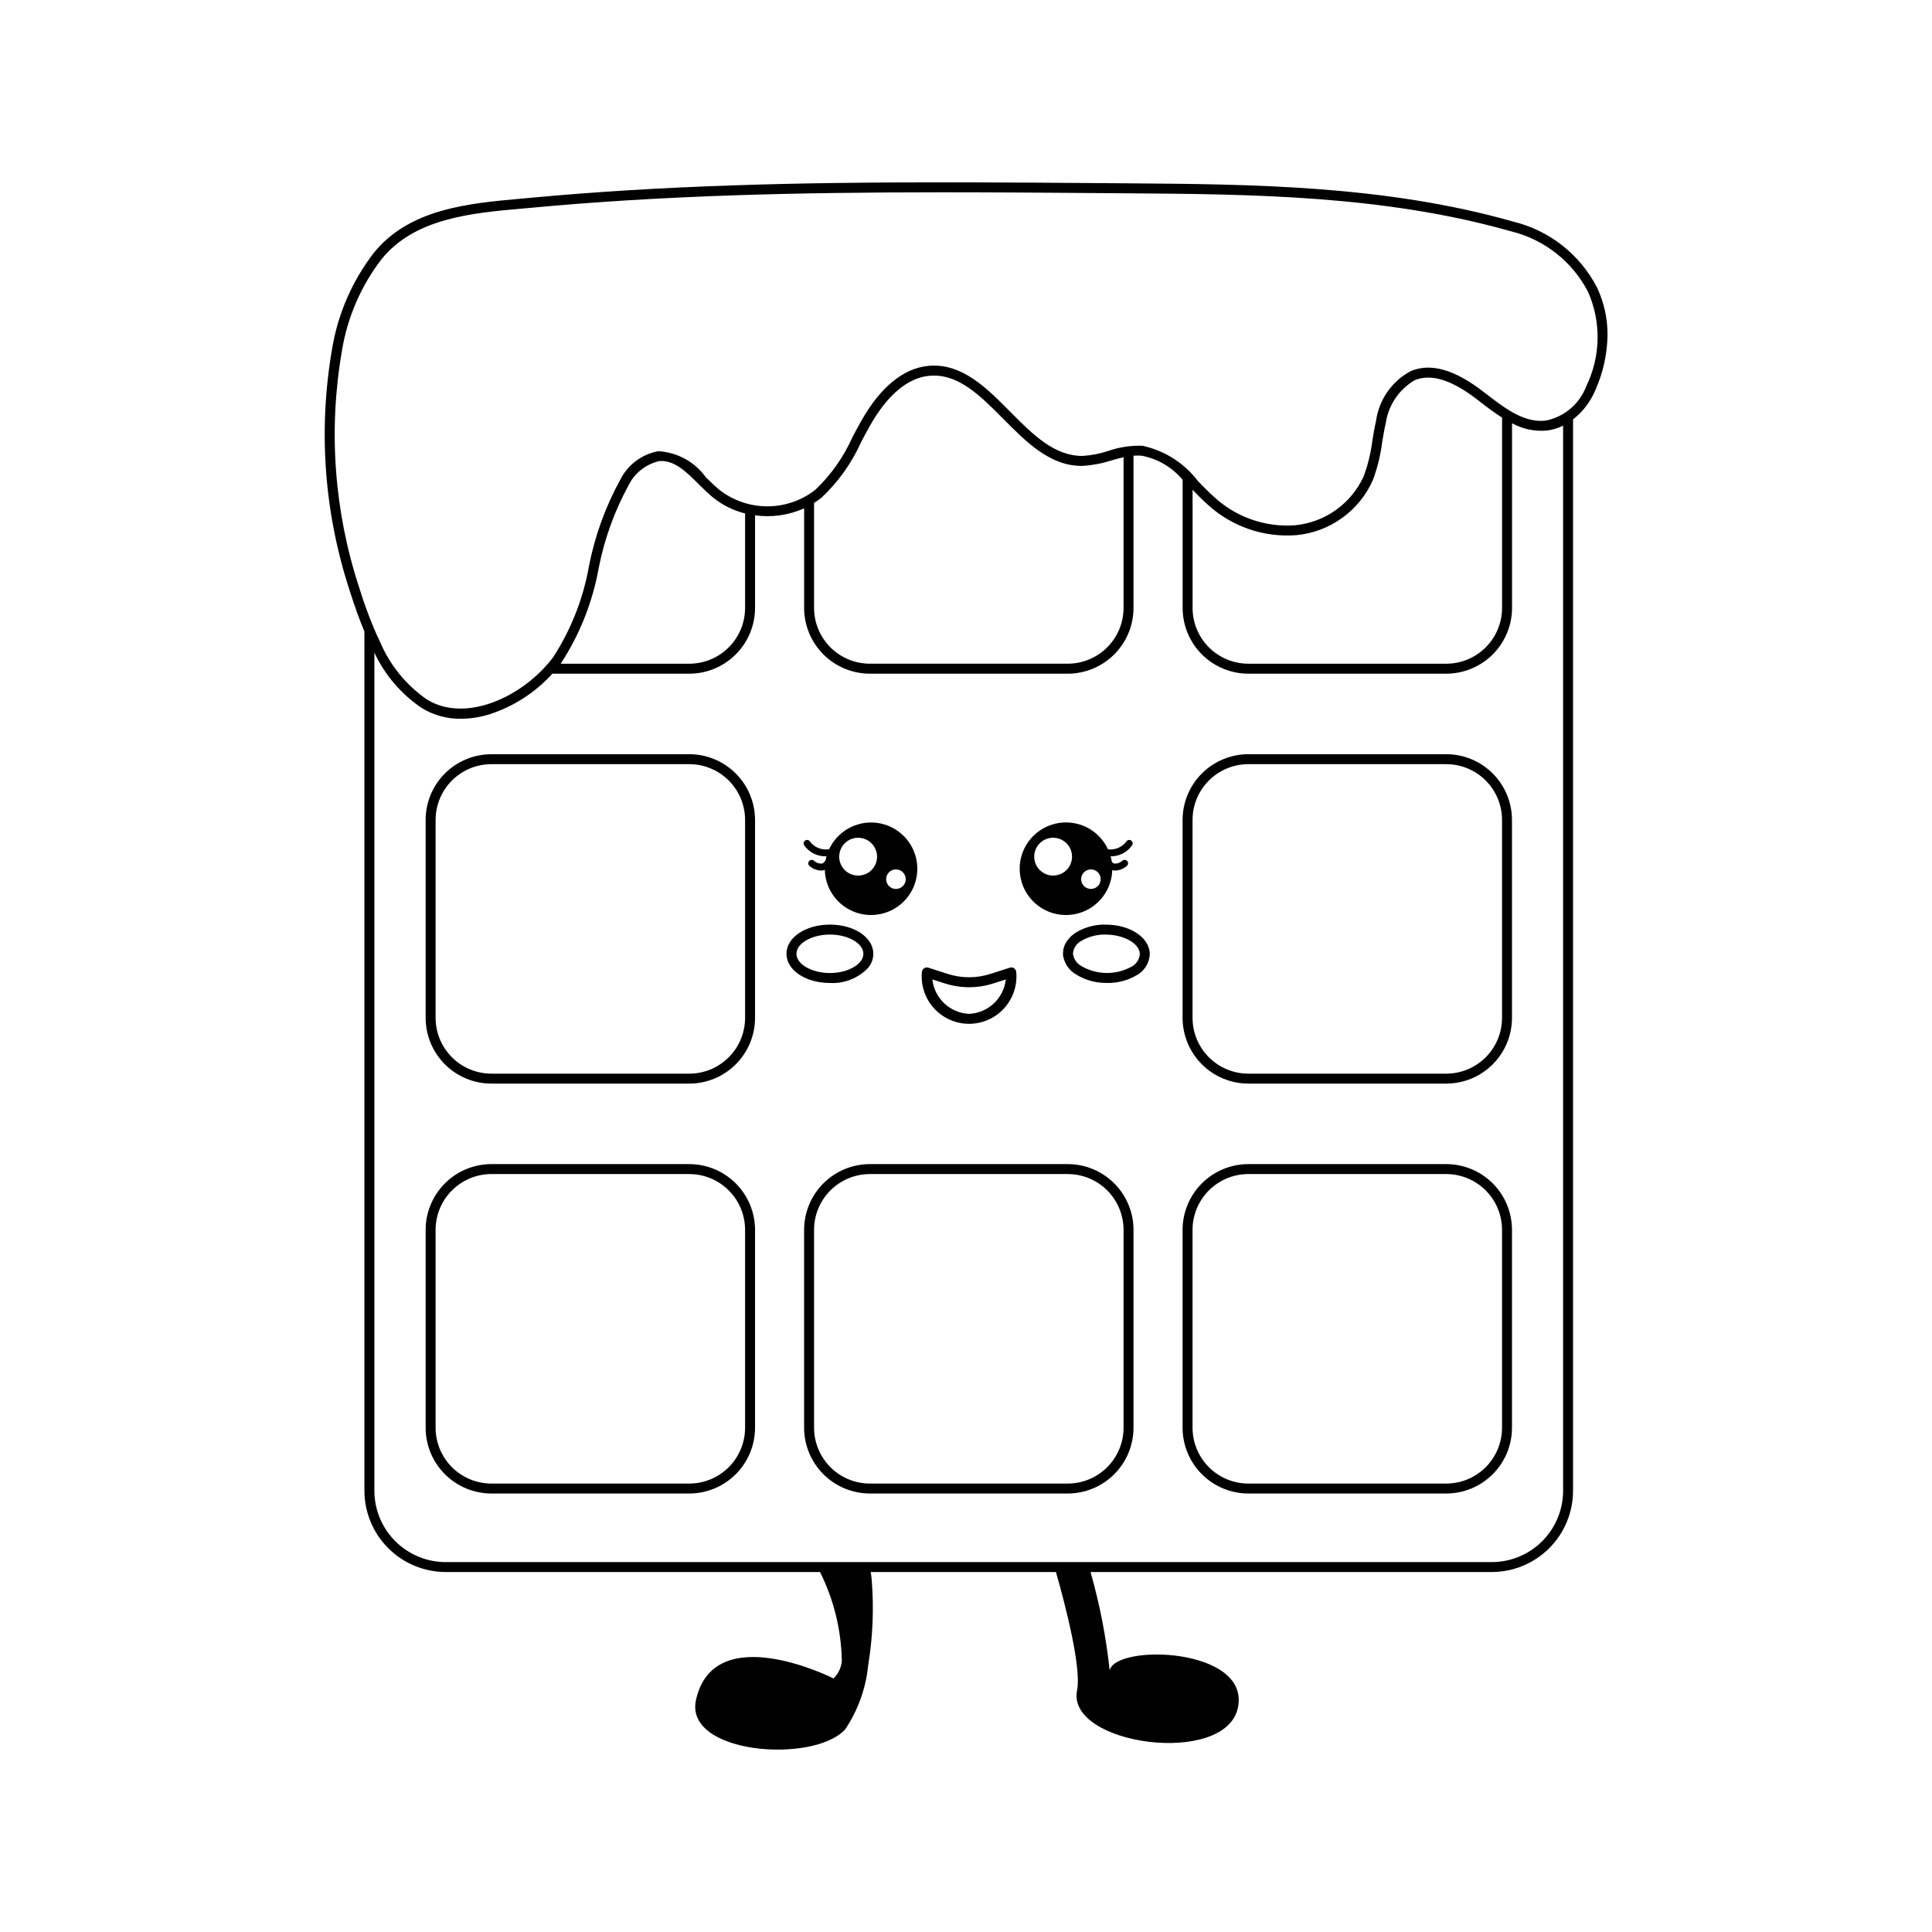 <?xml version="1.0" encoding="UTF-8"?>
<!-- Uploaded to: SVG Repo, www.svgrepo.com, Generator: SVG Repo Mixer Tools -->
<svg fill="#000000" width="800px" height="800px" version="1.1" viewBox="144 144 512 512" xmlns="http://www.w3.org/2000/svg">
 <g>
  <path d="m363.94 389.03c-6.449 0-11.516 3.402-11.516 7.727 0 4.34 5.062 7.742 11.516 7.742 3.801 0.211 7.504-1.258 10.129-4.019 0.875-1.043 1.359-2.359 1.371-3.723 0-4.324-5.051-7.727-11.5-7.727zm0 12.832c-4.812 0-8.875-2.336-8.875-5.106 0-2.758 4.062-5.09 8.875-5.09 4.801 0 8.863 2.336 8.863 5.09 0 2.769-4.062 5.106-8.863 5.106z"/>
  <path d="m437.35 389.04c-2.773-0.121-5.523 0.539-7.938 1.914-1.078 0.629-2.004 1.484-2.719 2.504-0.621 0.906-0.965 1.977-0.988 3.074-0.008 0.309 0.008 0.617 0.055 0.922 0.395 2.023 1.645 3.773 3.426 4.801 2.363 1.461 5.086 2.231 7.863 2.231 0.117 0.012 0.234 0.016 0.355 0.012 2.656 0.047 5.281-0.617 7.598-1.926 2.129-1.078 3.535-3.195 3.703-5.578 0.082-4.34-4.906-7.832-11.355-7.953zm6.277 11.262 0.004 0.004c-4.09 2.144-8.992 2.051-12.992-0.25-1.293-0.68-2.156-1.965-2.297-3.418 0.152-1.484 1.074-2.785 2.43-3.414 1.898-1.066 4.047-1.605 6.223-1.559 0.102 0 0.203 0.004 0.305 0.016 4.812 0.094 8.824 2.492 8.77 5.262-0.176 1.469-1.098 2.742-2.438 3.363z"/>
  <path d="m438.63 372.37c-0.066-0.488-0.168-0.969-0.305-1.438-0.176-0.645-0.41-1.273-0.699-1.875-2.621-5.648-9.059-8.438-14.973-6.488-5.914 1.949-9.43 8.02-8.18 14.121 1.254 6.102 6.875 10.297 13.082 9.758 6.203-0.539 11.023-5.637 11.207-11.863 0.008-0.117 0.016-0.238 0.012-0.355 0-0.625-0.051-1.246-0.145-1.859zm-13.715 3.324v-0.004c-1.891 0.742-4.035 0.27-5.441-1.188-1.406-1.461-1.797-3.625-0.988-5.484 0.809-1.855 2.656-3.047 4.684-3.012 2.027 0.035 3.836 1.285 4.578 3.172 0.492 1.238 0.469 2.621-0.062 3.844-0.531 1.223-1.527 2.184-2.769 2.672zm8.914 3.785v-0.004c-1.375 0.402-2.812-0.387-3.211-1.758-0.402-1.375 0.387-2.812 1.758-3.211 1.375-0.402 2.812 0.387 3.215 1.758 0.398 1.375-0.391 2.812-1.762 3.211z"/>
  <path d="m439.62 374.71c-0.219 0-0.438-0.023-0.652-0.066-0.816-0.184-1.523-0.703-1.945-1.43-0.238-0.441-0.074-0.992 0.367-1.23 0.438-0.242 0.992-0.078 1.234 0.359 0.172 0.266 0.441 0.457 0.75 0.523 0.785 0.031 1.543-0.262 2.106-0.805 0.191-0.148 0.438-0.215 0.676-0.184 0.242 0.031 0.461 0.156 0.605 0.352 0.148 0.191 0.211 0.434 0.18 0.676-0.031 0.238-0.16 0.457-0.352 0.602-0.832 0.719-1.875 1.141-2.969 1.203z"/>
  <path d="m438.34 370.93c-0.891 0.008-1.777-0.152-2.613-0.465-0.465-0.188-0.691-0.719-0.508-1.184 0.188-0.465 0.711-0.695 1.18-0.512 2.215 0.844 4.719 0.109 6.129-1.797 0.141-0.195 0.355-0.324 0.594-0.363 0.238-0.039 0.484 0.02 0.68 0.164 0.406 0.293 0.496 0.863 0.199 1.27-1.293 1.84-3.41 2.922-5.66 2.887z"/>
  <path d="m365.92 369.29c-0.184-0.465-0.707-0.695-1.172-0.516-0.117 0.047-0.234 0.082-0.355 0.105-0.191 0.066-0.391 0.113-0.594 0.133-0.332 0.605-0.586 1.246-0.766 1.91 0.184 0 0.371-0.012 0.539-0.027 0.172-0.012 0.328-0.039 0.5-0.066 0.105-0.012 0.199-0.039 0.289-0.055l0.004 0.004c0.227-0.043 0.449-0.102 0.672-0.172 0.133-0.031 0.258-0.078 0.383-0.129 0.465-0.191 0.688-0.723 0.5-1.188zm-2.176 2.691v-0.004c-0.129-0.066-0.273-0.102-0.422-0.105-0.098 0-0.199 0.016-0.289 0.055-0.324 0.723-0.477 1.512-0.449 2.309v0.289c0.129-0.047 0.25-0.105 0.367-0.172 0.285-0.156 0.543-0.355 0.766-0.594 0.066-0.078 0.133-0.145 0.184-0.211h0.004c0.078-0.105 0.152-0.215 0.223-0.328 0.113-0.215 0.137-0.469 0.066-0.699-0.07-0.234-0.234-0.43-0.449-0.543zm2.176-2.691c-0.184-0.465-0.707-0.695-1.172-0.516-0.117 0.047-0.234 0.082-0.355 0.105-0.191 0.066-0.391 0.113-0.594 0.133-0.332 0.605-0.586 1.246-0.766 1.91 0.184 0 0.371-0.012 0.539-0.027 0.172-0.012 0.328-0.039 0.5-0.066 0.105-0.012 0.199-0.039 0.289-0.055l0.004 0.004c0.227-0.043 0.449-0.102 0.672-0.172 0.133-0.031 0.258-0.078 0.383-0.129 0.465-0.191 0.688-0.723 0.5-1.188zm-2.176 2.691v-0.004c-0.129-0.066-0.273-0.102-0.422-0.105-0.098 0-0.199 0.016-0.289 0.055-0.324 0.723-0.477 1.512-0.449 2.309v0.289c0.129-0.047 0.25-0.105 0.367-0.172 0.285-0.156 0.543-0.355 0.766-0.594 0.066-0.078 0.133-0.145 0.184-0.211h0.004c0.078-0.105 0.152-0.215 0.223-0.328 0.113-0.215 0.137-0.469 0.066-0.699-0.07-0.234-0.234-0.43-0.449-0.543zm0 0v-0.004c-0.129-0.066-0.273-0.102-0.422-0.105-0.098 0-0.199 0.016-0.289 0.055-0.324 0.723-0.477 1.512-0.449 2.309v0.289c0.129-0.047 0.25-0.105 0.367-0.172 0.285-0.156 0.543-0.355 0.766-0.594 0.066-0.078 0.133-0.145 0.184-0.211h0.004c0.078-0.105 0.152-0.215 0.223-0.328 0.113-0.215 0.137-0.469 0.066-0.699-0.07-0.234-0.234-0.43-0.449-0.543zm2.176-2.691c-0.184-0.465-0.707-0.695-1.172-0.516-0.117 0.047-0.234 0.082-0.355 0.105-0.191 0.066-0.391 0.113-0.594 0.133-0.332 0.605-0.586 1.246-0.766 1.91 0.184 0 0.371-0.012 0.539-0.027 0.172-0.012 0.328-0.039 0.5-0.066 0.105-0.012 0.199-0.039 0.289-0.055l0.004 0.004c0.227-0.043 0.449-0.102 0.672-0.172 0.133-0.031 0.258-0.078 0.383-0.129 0.465-0.191 0.688-0.723 0.5-1.188zm0 0c-0.184-0.465-0.707-0.695-1.172-0.516-0.117 0.047-0.234 0.082-0.355 0.105-0.191 0.066-0.391 0.113-0.594 0.133-0.332 0.605-0.586 1.246-0.766 1.91 0.184 0 0.355-0.012 0.539-0.027 0.172-0.012 0.328-0.039 0.5-0.066 0.105-0.012 0.199-0.039 0.289-0.055l0.004 0.004c0.227-0.043 0.449-0.102 0.672-0.172 0.133-0.031 0.258-0.078 0.383-0.129 0.465-0.191 0.688-0.723 0.5-1.188zm-2.176 2.691v-0.004c-0.129-0.066-0.273-0.102-0.422-0.105-0.098 0-0.199 0.016-0.289 0.055-0.324 0.723-0.477 1.512-0.449 2.309v0.289c0.129-0.047 0.25-0.105 0.367-0.172 0.285-0.156 0.543-0.355 0.766-0.594 0.066-0.078 0.133-0.145 0.184-0.211h0.004c0.078-0.105 0.152-0.215 0.223-0.328 0.113-0.215 0.137-0.469 0.066-0.699-0.07-0.234-0.234-0.43-0.449-0.543zm11.09-10.012h0.004c-4.754 0-9.078 2.75-11.094 7.055-0.293 0.613-0.531 1.246-0.711 1.898-0.105 0.379-0.191 0.762-0.25 1.148-0.133 0.715-0.199 1.438-0.199 2.164v0.289c0.117 4.93 3.18 9.312 7.773 11.117 4.59 1.805 9.812 0.68 13.258-2.848 3.445-3.531 4.441-8.781 2.523-13.328-1.918-4.543-6.371-7.5-11.301-7.496zm-1.582 13.73v-0.004c-1.887 0.746-4.035 0.281-5.449-1.176-1.41-1.457-1.805-3.621-0.996-5.484 0.805-1.863 2.656-3.055 4.684-3.023 2.027 0.031 3.84 1.285 4.586 3.172 1.02 2.578-0.242 5.492-2.824 6.516zm8.902 3.785v-0.004c-1.004 0.293-2.086-0.051-2.742-0.867-0.652-0.82-0.75-1.953-0.246-2.867 0.508-0.918 1.516-1.441 2.559-1.324 1.039 0.117 1.91 0.848 2.199 1.855 0.191 0.66 0.113 1.367-0.219 1.969-0.332 0.602-0.887 1.047-1.551 1.234zm-16.234-10.195c-0.184-0.465-0.707-0.695-1.172-0.516-0.117 0.047-0.234 0.082-0.355 0.105-0.195 0.066-0.395 0.113-0.594 0.133-0.332 0.605-0.586 1.246-0.766 1.91 0.184 0 0.371-0.012 0.539-0.027 0.172-0.012 0.328-0.039 0.5-0.066 0.105-0.012 0.199-0.039 0.289-0.055l0.004 0.004c0.227-0.043 0.449-0.102 0.672-0.172 0.129-0.031 0.258-0.078 0.383-0.133 0.465-0.188 0.688-0.719 0.5-1.184zm-2.176 2.691v-0.004c-0.129-0.066-0.273-0.102-0.422-0.105-0.098 0-0.199 0.016-0.289 0.055-0.324 0.723-0.477 1.512-0.449 2.309v0.289c0.129-0.047 0.25-0.105 0.367-0.172 0.285-0.156 0.543-0.359 0.766-0.594 0.066-0.078 0.133-0.145 0.184-0.211h0.004c0.078-0.105 0.152-0.215 0.223-0.328 0.113-0.215 0.137-0.469 0.066-0.699-0.074-0.234-0.234-0.43-0.449-0.543zm0 0v-0.004c-0.129-0.066-0.273-0.102-0.422-0.105-0.098 0-0.199 0.016-0.289 0.055-0.324 0.723-0.477 1.512-0.449 2.309v0.289c0.129-0.047 0.25-0.105 0.367-0.172 0.285-0.156 0.543-0.359 0.766-0.594 0.066-0.078 0.133-0.145 0.184-0.211h0.004c0.078-0.105 0.152-0.215 0.223-0.328 0.113-0.215 0.137-0.469 0.066-0.699-0.074-0.234-0.234-0.43-0.449-0.543zm2.176-2.691c-0.184-0.465-0.707-0.695-1.172-0.516-0.117 0.047-0.234 0.082-0.355 0.105-0.195 0.066-0.395 0.113-0.594 0.133-0.332 0.605-0.586 1.246-0.766 1.91 0.184 0 0.371-0.012 0.539-0.027 0.172-0.012 0.328-0.039 0.5-0.066 0.105-0.012 0.199-0.039 0.289-0.055l0.004 0.004c0.227-0.043 0.449-0.102 0.672-0.172 0.129-0.031 0.258-0.078 0.383-0.133 0.465-0.188 0.688-0.719 0.5-1.184zm-2.176 2.691v-0.004c-0.129-0.066-0.273-0.102-0.422-0.105-0.098 0-0.199 0.016-0.289 0.055-0.324 0.723-0.477 1.512-0.449 2.309v0.289c0.129-0.047 0.25-0.105 0.367-0.172 0.285-0.156 0.543-0.359 0.766-0.594 0.066-0.078 0.133-0.145 0.184-0.211h0.004c0.078-0.105 0.152-0.215 0.223-0.328 0.113-0.215 0.137-0.469 0.066-0.699-0.074-0.234-0.234-0.43-0.449-0.543zm2.176-2.691c-0.184-0.465-0.707-0.695-1.172-0.516-0.117 0.047-0.234 0.082-0.355 0.105-0.195 0.066-0.395 0.113-0.594 0.133-0.332 0.605-0.586 1.246-0.766 1.91 0.184 0 0.371-0.012 0.539-0.027 0.172-0.012 0.328-0.039 0.5-0.066 0.105-0.012 0.199-0.039 0.289-0.055l0.004 0.004c0.227-0.043 0.449-0.102 0.672-0.172 0.129-0.031 0.258-0.078 0.383-0.133 0.465-0.188 0.688-0.719 0.5-1.184z"/>
  <path d="m361.52 374.71c-1.094-0.062-2.137-0.484-2.965-1.203-0.395-0.305-0.469-0.875-0.164-1.273 0.305-0.398 0.871-0.477 1.27-0.172 0.566 0.551 1.336 0.84 2.125 0.801 0.301-0.07 0.559-0.254 0.727-0.508 0.238-0.445 0.789-0.609 1.234-0.371 0.445 0.234 0.609 0.789 0.371 1.23-0.418 0.727-1.125 1.246-1.945 1.43-0.215 0.043-0.434 0.066-0.652 0.066z"/>
  <path d="m362.8 370.93c-2.246 0.035-4.367-1.043-5.66-2.887-0.293-0.406-0.203-0.977 0.203-1.27 0.406-0.297 0.977-0.207 1.273 0.199 1.406 1.906 3.914 2.641 6.129 1.797 0.465-0.184 0.992 0.047 1.176 0.512 0.188 0.465-0.039 0.996-0.504 1.184-0.836 0.312-1.723 0.473-2.617 0.465z"/>
  <path d="m412.78 400.63c-0.219-0.164-0.488-0.254-0.762-0.25-0.141 0.004-0.277 0.023-0.41 0.066l-5.129 1.648h-0.004c-3.68 1.188-7.644 1.188-11.328 0l-5.117-1.648c-0.398-0.133-0.836-0.066-1.172 0.184-0.344 0.246-0.551 0.645-0.555 1.07-0.301 3.5 0.883 6.969 3.262 9.559 2.379 2.586 5.731 4.062 9.246 4.062s6.871-1.477 9.25-4.062c2.375-2.59 3.559-6.059 3.262-9.559 0-0.422-0.199-0.82-0.543-1.07zm-11.961 12.055c-5.051-0.23-9.18-4.102-9.734-9.125l3.258 1.043v-0.004c4.211 1.367 8.742 1.367 12.953 0l3.258-1.043v0.004c-0.559 5.019-4.688 8.891-9.734 9.125z"/>
  <path d="m326.67 343.87h-52.449c-0.133 0-0.277 0-0.41 0.012v0.004c-4.547 0.105-8.875 1.984-12.055 5.238-3.18 3.254-4.957 7.621-4.957 12.172v52.453-0.004c0.004 4.621 1.84 9.047 5.106 12.316 3.269 3.266 7.695 5.102 12.316 5.106h52.449c4.621-0.004 9.047-1.844 12.312-5.109 3.266-3.266 5.106-7.691 5.113-12.312v-52.453 0.004c-0.008-4.621-1.844-9.051-5.109-12.316-3.266-3.266-7.695-5.102-12.316-5.109zm14.785 69.875c-0.004 3.922-1.562 7.68-4.336 10.449-2.769 2.773-6.527 4.332-10.449 4.336h-52.449c-3.922-0.004-7.68-1.562-10.449-4.336-2.773-2.769-4.332-6.527-4.336-10.449v-52.453 0.004c0.004-3.922 1.562-7.68 4.332-10.453 2.773-2.773 6.531-4.332 10.453-4.332h52.449c3.922 0 7.68 1.559 10.453 4.332 2.773 2.773 4.332 6.531 4.332 10.453z"/>
  <path d="m527.27 343.87h-52.453c-4.617 0.008-9.047 1.844-12.312 5.109-3.266 3.266-5.102 7.695-5.109 12.316v52.453-0.004c0.008 4.621 1.848 9.047 5.113 12.312 3.266 3.266 7.691 5.102 12.309 5.109h52.453c4.621-0.004 9.047-1.84 12.312-5.106 3.269-3.269 5.106-7.695 5.109-12.316v-52.453 0.004c-0.004-4.621-1.84-9.051-5.106-12.316-3.266-3.269-7.695-5.106-12.316-5.109zm14.785 69.875c-0.004 3.922-1.562 7.68-4.332 10.453-2.773 2.769-6.531 4.328-10.453 4.332h-52.453c-3.918-0.004-7.676-1.562-10.445-4.336-2.773-2.769-4.332-6.527-4.336-10.449v-52.453 0.004c0-3.922 1.559-7.68 4.332-10.453 2.773-2.773 6.531-4.332 10.449-4.332h52.453c3.922 0 7.68 1.559 10.453 4.328 2.773 2.773 4.332 6.535 4.332 10.457z"/>
  <path d="m326.67 452.5h-52.449c-4.621 0.004-9.051 1.84-12.316 5.106-3.269 3.266-5.106 7.699-5.106 12.316v52.453c0.004 4.617 1.84 9.047 5.106 12.312 3.269 3.266 7.695 5.106 12.316 5.109h52.449c4.621-0.008 9.047-1.844 12.312-5.109s5.106-7.695 5.113-12.312v-52.453c-0.008-4.617-1.844-9.047-5.109-12.312s-7.695-5.106-12.316-5.109zm14.785 69.875c-0.004 3.918-1.562 7.676-4.336 10.449-2.769 2.769-6.527 4.328-10.449 4.336h-52.449c-3.922-0.008-7.68-1.566-10.449-4.336-2.773-2.773-4.332-6.531-4.336-10.449v-52.453c0.004-3.918 1.562-7.68 4.332-10.449 2.773-2.773 6.531-4.332 10.453-4.336h52.449c3.922 0.004 7.68 1.562 10.453 4.336 2.773 2.769 4.332 6.531 4.332 10.449zm-14.785-69.875h-52.449c-4.621 0.004-9.051 1.84-12.316 5.106-3.269 3.266-5.106 7.699-5.106 12.316v52.453c0.004 4.617 1.84 9.047 5.106 12.312 3.269 3.266 7.695 5.106 12.316 5.109h52.449c4.621-0.008 9.047-1.844 12.312-5.109s5.106-7.695 5.113-12.312v-52.453c-0.008-4.617-1.844-9.047-5.109-12.312s-7.695-5.106-12.316-5.109zm14.785 69.875c-0.004 3.918-1.562 7.676-4.336 10.449-2.769 2.769-6.527 4.328-10.449 4.336h-52.449c-3.922-0.008-7.68-1.566-10.449-4.336-2.773-2.773-4.332-6.531-4.336-10.449v-52.453c0.004-3.918 1.562-7.68 4.332-10.449 2.773-2.773 6.531-4.332 10.453-4.336h52.449c3.922 0.004 7.68 1.562 10.453 4.336 2.773 2.769 4.332 6.531 4.332 10.449z"/>
  <path d="m426.97 452.5h-52.453 0.004c-4.621 0.004-9.051 1.844-12.316 5.109s-5.102 7.695-5.109 12.312v52.453c0.008 4.617 1.848 9.047 5.113 12.312s7.691 5.102 12.312 5.109h52.453-0.004c4.621-0.004 9.051-1.844 12.316-5.109s5.102-7.695 5.106-12.312v-52.453c0-4.617-1.836-9.051-5.106-12.316-3.266-3.266-7.695-5.102-12.316-5.106zm14.785 69.875c-0.004 3.918-1.562 7.676-4.336 10.449-2.769 2.769-6.527 4.328-10.449 4.336h-52.453 0.004c-3.922-0.008-7.68-1.566-10.449-4.336-2.773-2.773-4.332-6.531-4.336-10.449v-52.453c0-3.918 1.559-7.68 4.332-10.449 2.773-2.773 6.531-4.332 10.453-4.336h52.453-0.004c3.922 0.004 7.68 1.562 10.453 4.336 2.769 2.769 4.328 6.531 4.332 10.449zm-14.785-69.875h-52.453 0.004c-4.621 0.004-9.051 1.844-12.316 5.109s-5.102 7.695-5.109 12.312v52.453c0.008 4.617 1.848 9.047 5.113 12.312s7.691 5.102 12.312 5.109h52.453-0.004c4.621-0.004 9.051-1.844 12.316-5.109s5.102-7.695 5.106-12.312v-52.453c0-4.617-1.836-9.051-5.106-12.316-3.266-3.266-7.695-5.102-12.316-5.106zm14.785 69.875c-0.004 3.918-1.562 7.676-4.336 10.449-2.769 2.769-6.527 4.328-10.449 4.336h-52.453 0.004c-3.922-0.008-7.68-1.566-10.449-4.336-2.773-2.773-4.332-6.531-4.336-10.449v-52.453c0-3.918 1.559-7.68 4.332-10.449 2.773-2.773 6.531-4.332 10.453-4.336h52.453-0.004c3.922 0.004 7.68 1.562 10.453 4.336 2.769 2.769 4.328 6.531 4.332 10.449z"/>
  <path d="m527.27 452.5h-52.453c-4.617 0.004-9.047 1.844-12.312 5.109s-5.102 7.695-5.109 12.312v52.453c0.008 4.617 1.848 9.047 5.113 12.312 3.266 3.266 7.691 5.102 12.309 5.109h52.453c4.621-0.004 9.047-1.844 12.312-5.109 3.269-3.266 5.106-7.695 5.109-12.312v-52.453c-0.004-4.617-1.84-9.051-5.106-12.316-3.266-3.266-7.695-5.102-12.316-5.106zm14.785 69.875c-0.004 3.918-1.562 7.68-4.332 10.449-2.773 2.773-6.531 4.332-10.453 4.336h-52.453c-3.918-0.008-7.676-1.566-10.445-4.336-2.773-2.773-4.332-6.531-4.336-10.449v-52.453c0-3.918 1.559-7.68 4.332-10.449 2.773-2.773 6.531-4.332 10.449-4.336h52.453c3.922 0 7.68 1.559 10.453 4.332 2.773 2.773 4.332 6.531 4.332 10.453z"/>
  <path d="m567.22 220.18c-4.527-8.77-12.641-15.141-22.238-17.461-33.816-9.629-69.664-9.891-101.28-10.129l-8.73-0.066c-22.777-0.172-46.32-0.344-69.477-0.027-9.418 0.117-18.531 0.328-27.102 0.621-19.297 0.645-36.848 1.727-53.664 3.285l-2.574 0.238c-13.875 1.238-29.609 2.637-39.09 14.363-5.727 7.43-9.523 16.168-11.051 25.426-3.727 21.434-2.125 43.457 4.668 64.125 1.305 4.141 2.57 7.648 3.891 10.789v227.71c0.004 5.711 2.277 11.188 6.312 15.227 4.039 4.039 9.512 6.312 15.223 6.324h99.207c3.66 7.32 5.633 15.371 5.777 23.555-0.141 1.766-0.926 3.418-2.203 4.641 0 0-31.52-15.945-36.426 5.606-3.309 14.48 31.086 17.066 39.5 7.914 3.418-5.086 5.523-10.941 6.117-17.039 1.242-7.543 1.547-15.211 0.91-22.832-0.051-0.617-0.137-1.234-0.25-1.844h49.102c2.57 9.047 6.793 25.43 5.594 31.348-2.953 14.547 39.539 20.336 42.652 4.484 3.098-15.852-32.352-16.855-34.012-9.785h-0.004c-0.941-8.812-2.633-17.527-5.062-26.047h106.34c5.711-0.012 11.184-2.285 15.219-6.324 4.035-4.043 6.301-9.516 6.305-15.227v-283.91c2.617-2.051 4.66-4.738 5.934-7.809 2.051-4.602 3.141-9.574 3.207-14.613 0.02-4.336-0.938-8.625-2.797-12.543zm-8.98 318.88v0.004c-0.004 5.012-1.996 9.816-5.535 13.359-3.539 3.547-8.344 5.543-13.352 5.551h-277.24c-5.012-0.004-9.816-2-13.359-5.547s-5.535-8.352-5.539-13.363v-222.11c2.785 5.949 7.133 11.027 12.582 14.695 3.109 1.895 6.688 2.879 10.328 2.836 2.504-0.02 4.988-0.398 7.387-1.121 6.481-2.059 12.305-5.793 16.879-10.828h36.281c4.621-0.008 9.047-1.848 12.312-5.113s5.106-7.691 5.113-12.312v-24.543c4.422 0.613 8.926-0.027 13.004-1.848v26.391c0.004 4.621 1.844 9.047 5.109 12.312s7.691 5.106 12.312 5.113h52.453-0.004c4.621-0.008 9.047-1.848 12.312-5.113s5.106-7.691 5.109-12.312v-40.344c0.723-0.066 1.445-0.066 2.164 0 4.25 0.809 8.086 3.066 10.855 6.383v33.961c0.004 4.621 1.84 9.051 5.106 12.316 3.269 3.266 7.695 5.102 12.316 5.109h52.438c4.621-0.008 9.051-1.844 12.32-5.109 3.269-3.266 5.109-7.695 5.117-12.316v-48.941c2.82 1.547 6.039 2.215 9.242 1.926 1.492-0.184 2.941-0.621 4.289-1.293zm-265.65-219.17c5.019-7.676 8.441-16.281 10.062-25.309 1.5-7.691 4.176-15.105 7.926-21.984 1.609-3.234 4.582-5.582 8.098-6.398 3.969-0.355 7.121 2.769 10.473 6.094 1.227 1.215 2.492 2.465 3.812 3.547 2.484 2.016 5.387 3.457 8.492 4.223v25.047-0.004c-0.004 3.922-1.562 7.68-4.336 10.449-2.769 2.773-6.527 4.332-10.449 4.336zm67.145-14.785v-27.828c0.691-0.438 1.363-0.914 2.004-1.422 4.438-4.164 8.004-9.176 10.484-14.734 0.777-1.477 1.555-2.953 2.375-4.391 3.191-5.633 8.508-12.488 15.695-13.137 7.582-0.688 13.414 5.184 19.586 11.41 6.082 6.133 12.359 12.465 20.734 12.465h0.289l-0.004-0.004c2.566-0.148 5.102-0.629 7.547-1.422 1.121-0.316 2.231-0.633 3.309-0.871v39.934c-0.004 3.922-1.562 7.68-4.336 10.449-2.769 2.773-6.527 4.332-10.449 4.336h-52.453 0.004c-3.922-0.004-7.68-1.562-10.449-4.336-2.773-2.769-4.332-6.527-4.336-10.449zm100.31 0v-31.297c1.238 1.277 2.508 2.57 3.824 3.746 6.375 5.934 14.938 8.934 23.621 8.27 4.367-0.402 8.547-1.957 12.113-4.508 3.566-2.547 6.391-6 8.184-10 1.227-3.25 2.066-6.637 2.492-10.086 0.289-1.703 0.582-3.457 0.961-5.129l0.004-0.004c0.707-4.703 3.477-8.844 7.559-11.289 4.367-1.871 9.824-0.211 16.695 5.09l0.539 0.422c1.898 1.477 3.918 3.019 6.027 4.352v50.434c-0.004 3.922-1.566 7.684-4.34 10.453-2.773 2.773-6.535 4.332-10.457 4.332h-52.438c-3.922 0-7.68-1.559-10.453-4.332-2.769-2.773-4.328-6.531-4.332-10.453zm104.35-58.809v0.004c-1.758 4.711-5.828 8.18-10.762 9.164-5.738 0.688-10.945-3.336-15.984-7.242l-0.539-0.41c-7.703-5.949-14.031-7.715-19.348-5.422v0.004c-4.938 2.68-8.312 7.547-9.09 13.109-0.41 1.754-0.699 3.562-0.988 5.301-0.398 3.242-1.18 6.426-2.32 9.484-3.324 7.219-10.227 12.133-18.133 12.91-7.949 0.59-15.781-2.168-21.605-7.609-1.371-1.227-2.742-2.637-4.074-3.996-3.629-4.812-8.859-8.164-14.746-9.457-3.086-0.117-6.168 0.344-9.086 1.359-2.223 0.738-4.535 1.188-6.871 1.332-7.504 0-13.137-5.672-19.098-11.684-6.332-6.383-12.871-12.992-21.695-12.188-6.594 0.605-12.727 5.606-17.754 14.48-0.832 1.449-1.621 2.953-2.414 4.457h0.004c-2.336 5.238-5.676 9.965-9.828 13.914-3.633 2.84-8.113 4.379-12.723 4.379-4.609-0.004-9.086-1.551-12.719-4.391-1.215-1.004-2.441-2.203-3.613-3.375-2.941-4.062-7.562-6.574-12.566-6.848-4.383 0.805-8.129 3.629-10.105 7.625-3.898 7.113-6.68 14.789-8.242 22.75-1.508 8.617-4.734 16.84-9.48 24.188-7.887 10.523-23.211 17.566-33.434 11.262v0.004c-5.602-3.863-9.965-9.258-12.57-15.539-0.516-1.055-1.016-2.148-1.492-3.285v0.004c-1.484-3.539-2.793-7.148-3.914-10.816-6.66-20.246-8.238-41.82-4.59-62.816 1.441-8.84 5.051-17.184 10.512-24.281 8.77-10.867 23.91-12.211 37.27-13.398l2.586-0.223c16.75-1.57 34.25-2.637 53.508-3.285 8.547-0.289 17.645-0.5 27.051-0.621 9.336-0.133 18.754-0.184 28.145-0.184 13.863 0 27.711 0.105 41.281 0.211l8.719 0.066c31.453 0.238 67.105 0.5 100.58 10.023l-0.004-0.004c8.859 2.121 16.367 7.981 20.574 16.066 3.535 7.984 3.375 17.121-0.438 24.98z"/>
 </g>
</svg>